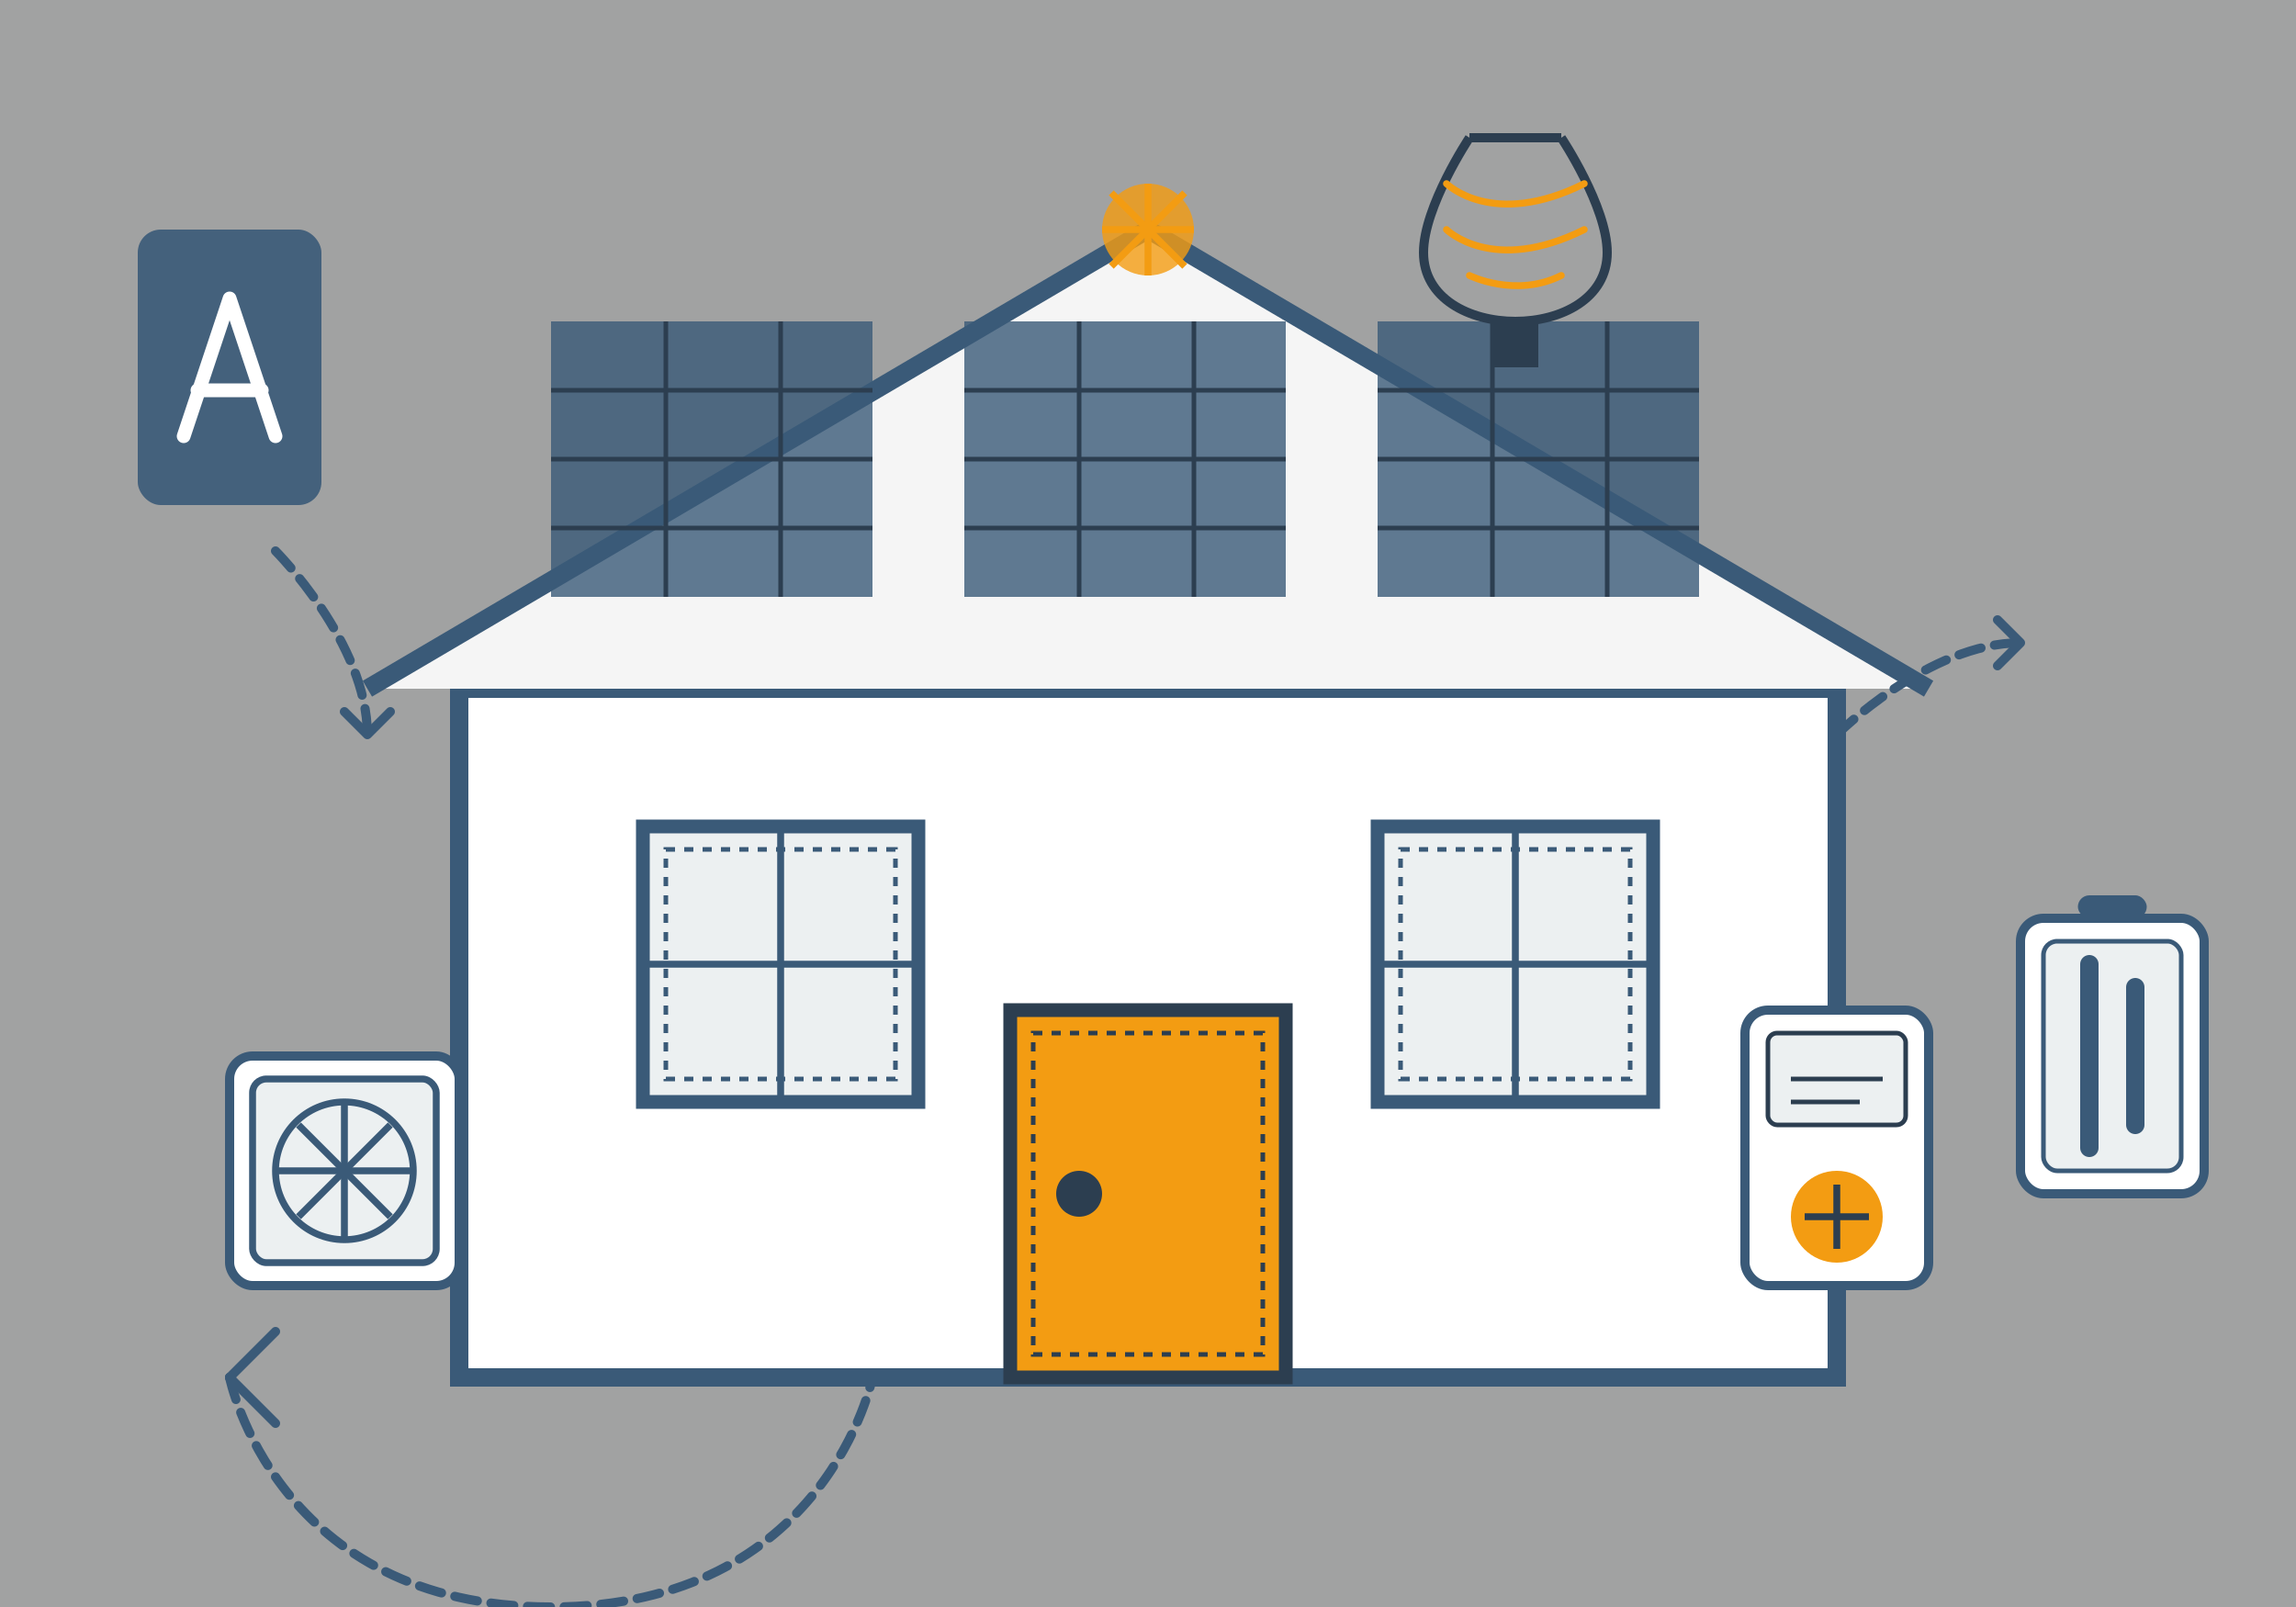 <svg width="500" height="350" viewBox="0 0 500 350" fill="none" xmlns="http://www.w3.org/2000/svg">
  <rect x="0" y="0" width="500" height="350" fill="#808080" stroke="none"/>
  <!-- Background -->
  <rect width="500" height="350" fill="#ECF0F1" opacity="0.3"/>
  
  <!-- House outline -->
  <rect x="100" y="150" width="300" height="150" fill="white" stroke="#3A5A78" stroke-width="4"/>
  <path d="M80 150L250 50L420 150" stroke="#3A5A78" stroke-width="4" fill="#F5F5F5" fill-rule="evenodd"/>
  
  <!-- Energy efficiency elements -->
  
  <!-- Solar panels on roof -->
  <rect x="120" y="70" width="70" height="60" fill="#3A5A78" opacity="0.8"/>
  <line x1="120" y1="85" x2="190" y2="85" stroke="#2C3E50" stroke-width="1"/>
  <line x1="120" y1="100" x2="190" y2="100" stroke="#2C3E50" stroke-width="1"/>
  <line x1="120" y1="115" x2="190" y2="115" stroke="#2C3E50" stroke-width="1"/>
  <line x1="145" y1="70" x2="145" y2="130" stroke="#2C3E50" stroke-width="1"/>
  <line x1="170" y1="70" x2="170" y2="130" stroke="#2C3E50" stroke-width="1"/>
  
  <rect x="210" y="70" width="70" height="60" fill="#3A5A78" opacity="0.8"/>
  <line x1="210" y1="85" x2="280" y2="85" stroke="#2C3E50" stroke-width="1"/>
  <line x1="210" y1="100" x2="280" y2="100" stroke="#2C3E50" stroke-width="1"/>
  <line x1="210" y1="115" x2="280" y2="115" stroke="#2C3E50" stroke-width="1"/>
  <line x1="235" y1="70" x2="235" y2="130" stroke="#2C3E50" stroke-width="1"/>
  <line x1="260" y1="70" x2="260" y2="130" stroke="#2C3E50" stroke-width="1"/>
  
  <rect x="300" y="70" width="70" height="60" fill="#3A5A78" opacity="0.8"/>
  <line x1="300" y1="85" x2="370" y2="85" stroke="#2C3E50" stroke-width="1"/>
  <line x1="300" y1="100" x2="370" y2="100" stroke="#2C3E50" stroke-width="1"/>
  <line x1="300" y1="115" x2="370" y2="115" stroke="#2C3E50" stroke-width="1"/>
  <line x1="325" y1="70" x2="325" y2="130" stroke="#2C3E50" stroke-width="1"/>
  <line x1="350" y1="70" x2="350" y2="130" stroke="#2C3E50" stroke-width="1"/>
  
  <!-- Windows with double glazing indication -->
  <rect x="140" y="180" width="60" height="60" fill="#ECF0F1" stroke="#3A5A78" stroke-width="3"/>
  <rect x="145" y="185" width="50" height="50" fill="#ECF0F1" stroke="#3A5A78" stroke-width="1" stroke-dasharray="2 2"/>
  <line x1="140" y1="210" x2="200" y2="210" stroke="#3A5A78" stroke-width="1.5"/>
  <line x1="170" y1="180" x2="170" y2="240" stroke="#3A5A78" stroke-width="1.5"/>
  
  <rect x="300" y="180" width="60" height="60" fill="#ECF0F1" stroke="#3A5A78" stroke-width="3"/>
  <rect x="305" y="185" width="50" height="50" fill="#ECF0F1" stroke="#3A5A78" stroke-width="1" stroke-dasharray="2 2"/>
  <line x1="300" y1="210" x2="360" y2="210" stroke="#3A5A78" stroke-width="1.5"/>
  <line x1="330" y1="180" x2="330" y2="240" stroke="#3A5A78" stroke-width="1.5"/>
  
  <!-- Door with energy efficient indication -->
  <rect x="220" y="220" width="60" height="80" fill="#F39C12" stroke="#2C3E50" stroke-width="3"/>
  <rect x="225" y="225" width="50" height="70" fill="#F39C12" stroke="#2C3E50" stroke-width="1" stroke-dasharray="2 2"/>
  <circle cx="235" cy="260" r="5" fill="#2C3E50"/>
  
  <!-- Smart meter display -->
  <rect x="380" y="220" width="40" height="60" rx="5" fill="white" stroke="#3A5A78" stroke-width="2"/>
  <rect x="385" y="225" width="30" height="20" rx="2" fill="#ECF0F1" stroke="#2C3E50" stroke-width="1"/>
  <path d="M390 235H410" stroke="#2C3E50" stroke-width="1"/>
  <path d="M390 240H405" stroke="#2C3E50" stroke-width="1"/>
  <circle cx="400" cy="265" r="10" fill="#F39C12"/>
  <path d="M393 265H407" stroke="#2C3E50" stroke-width="1.5"/>
  <path d="M400 258V272" stroke="#2C3E50" stroke-width="1.5"/>
  
  <!-- Heat pump -->
  <rect x="50" y="230" width="50" height="50" rx="5" fill="white" stroke="#3A5A78" stroke-width="2"/>
  <rect x="55" y="235" width="40" height="40" rx="3" fill="#ECF0F1" stroke="#3A5A78" stroke-width="1.5"/>
  <circle cx="75" cy="255" r="15" fill="none" stroke="#3A5A78" stroke-width="1.5"/>
  <path d="M75 240V270" stroke="#3A5A78" stroke-width="1.5"/>
  <path d="M60 255H90" stroke="#3A5A78" stroke-width="1.5"/>
  <path d="M65 245L85 265" stroke="#3A5A78" stroke-width="1.5"/>
  <path d="M65 265L85 245" stroke="#3A5A78" stroke-width="1.5"/>
  
  <!-- LED lighting -->
  <circle cx="250" cy="50" r="10" fill="#F39C12" opacity="0.8"/>
  <path d="M240 50L260 50" stroke="#F39C12" stroke-width="1.5"/>
  <path d="M250 40L250 60" stroke="#F39C12" stroke-width="1.5"/>
  <path d="M242 42L258 58" stroke="#F39C12" stroke-width="1.5"/>
  <path d="M242 58L258 42" stroke="#F39C12" stroke-width="1.5"/>
  
  <!-- Energy efficiency rating "A" -->
  <rect x="30" y="50" width="40" height="60" rx="5" fill="#3A5A78" opacity="0.9"/>
  <path d="M40 95L50 65L60 95" stroke="white" stroke-width="3" stroke-linecap="round" stroke-linejoin="round"/>
  <path d="M43 85L57 85" stroke="white" stroke-width="3" stroke-linecap="round"/>
  
  <!-- Energy flow arrows -->
  <path d="M60 120C60 120 80 140 80 160" stroke="#3A5A78" stroke-width="2" stroke-linecap="round" stroke-dasharray="5 3"/>
  <path d="M75 155L80 160L85 155" stroke="#3A5A78" stroke-width="2" stroke-linecap="round" stroke-linejoin="round"/>
  
  <path d="M400 160C400 160 420 140 440 140" stroke="#3A5A78" stroke-width="2" stroke-linecap="round" stroke-dasharray="5 3"/>
  <path d="M435 135L440 140L435 145" stroke="#3A5A78" stroke-width="2" stroke-linecap="round" stroke-linejoin="round"/>
  
  <!-- Ground source heat loop -->
  <path d="M50 300C50 300 60 350 120 350C180 350 190 300 190 300" stroke="#3A5A78" stroke-width="2" stroke-linecap="round" stroke-dasharray="5 3"/>
  <path d="M50 300L60 310" stroke="#3A5A78" stroke-width="2" stroke-linecap="round"/>
  <path d="M50 300L60 290" stroke="#3A5A78" stroke-width="2" stroke-linecap="round"/>
  
  <!-- Battery storage -->
  <rect x="440" y="200" width="40" height="60" rx="5" fill="white" stroke="#3A5A78" stroke-width="2"/>
  <rect x="445" y="205" width="30" height="50" rx="3" fill="#ECF0F1" stroke="#3A5A78" stroke-width="1"/>
  <line x1="455" y1="210" x2="455" y2="250" stroke="#3A5A78" stroke-width="4" stroke-linecap="round"/>
  <line x1="465" y1="215" x2="465" y2="245" stroke="#3A5A78" stroke-width="4" stroke-linecap="round"/>
  <rect x="452.5" y="195" width="15" height="5" rx="2.5" fill="#3A5A78"/>
  
  <!-- Energy saving lightbulb -->
  <path d="M320 30C320 30 310 45 310 55C310 65 320 70 330 70C340 70 350 65 350 55C350 45 340 30 340 30" stroke="#2C3E50" stroke-width="2"/>
  <path d="M320 30H340" stroke="#2C3E50" stroke-width="2"/>
  <rect x="325" y="70" width="10" height="10" fill="#2C3E50"/>
  <path d="M315 40C315 40 325 50 345 40" stroke="#F39C12" stroke-width="1.5" stroke-linecap="round"/>
  <path d="M315 50C315 50 325 60 345 50" stroke="#F39C12" stroke-width="1.5" stroke-linecap="round"/>
  <path d="M320 60C320 60 330 65 340 60" stroke="#F39C12" stroke-width="1.5" stroke-linecap="round"/>
</svg>
